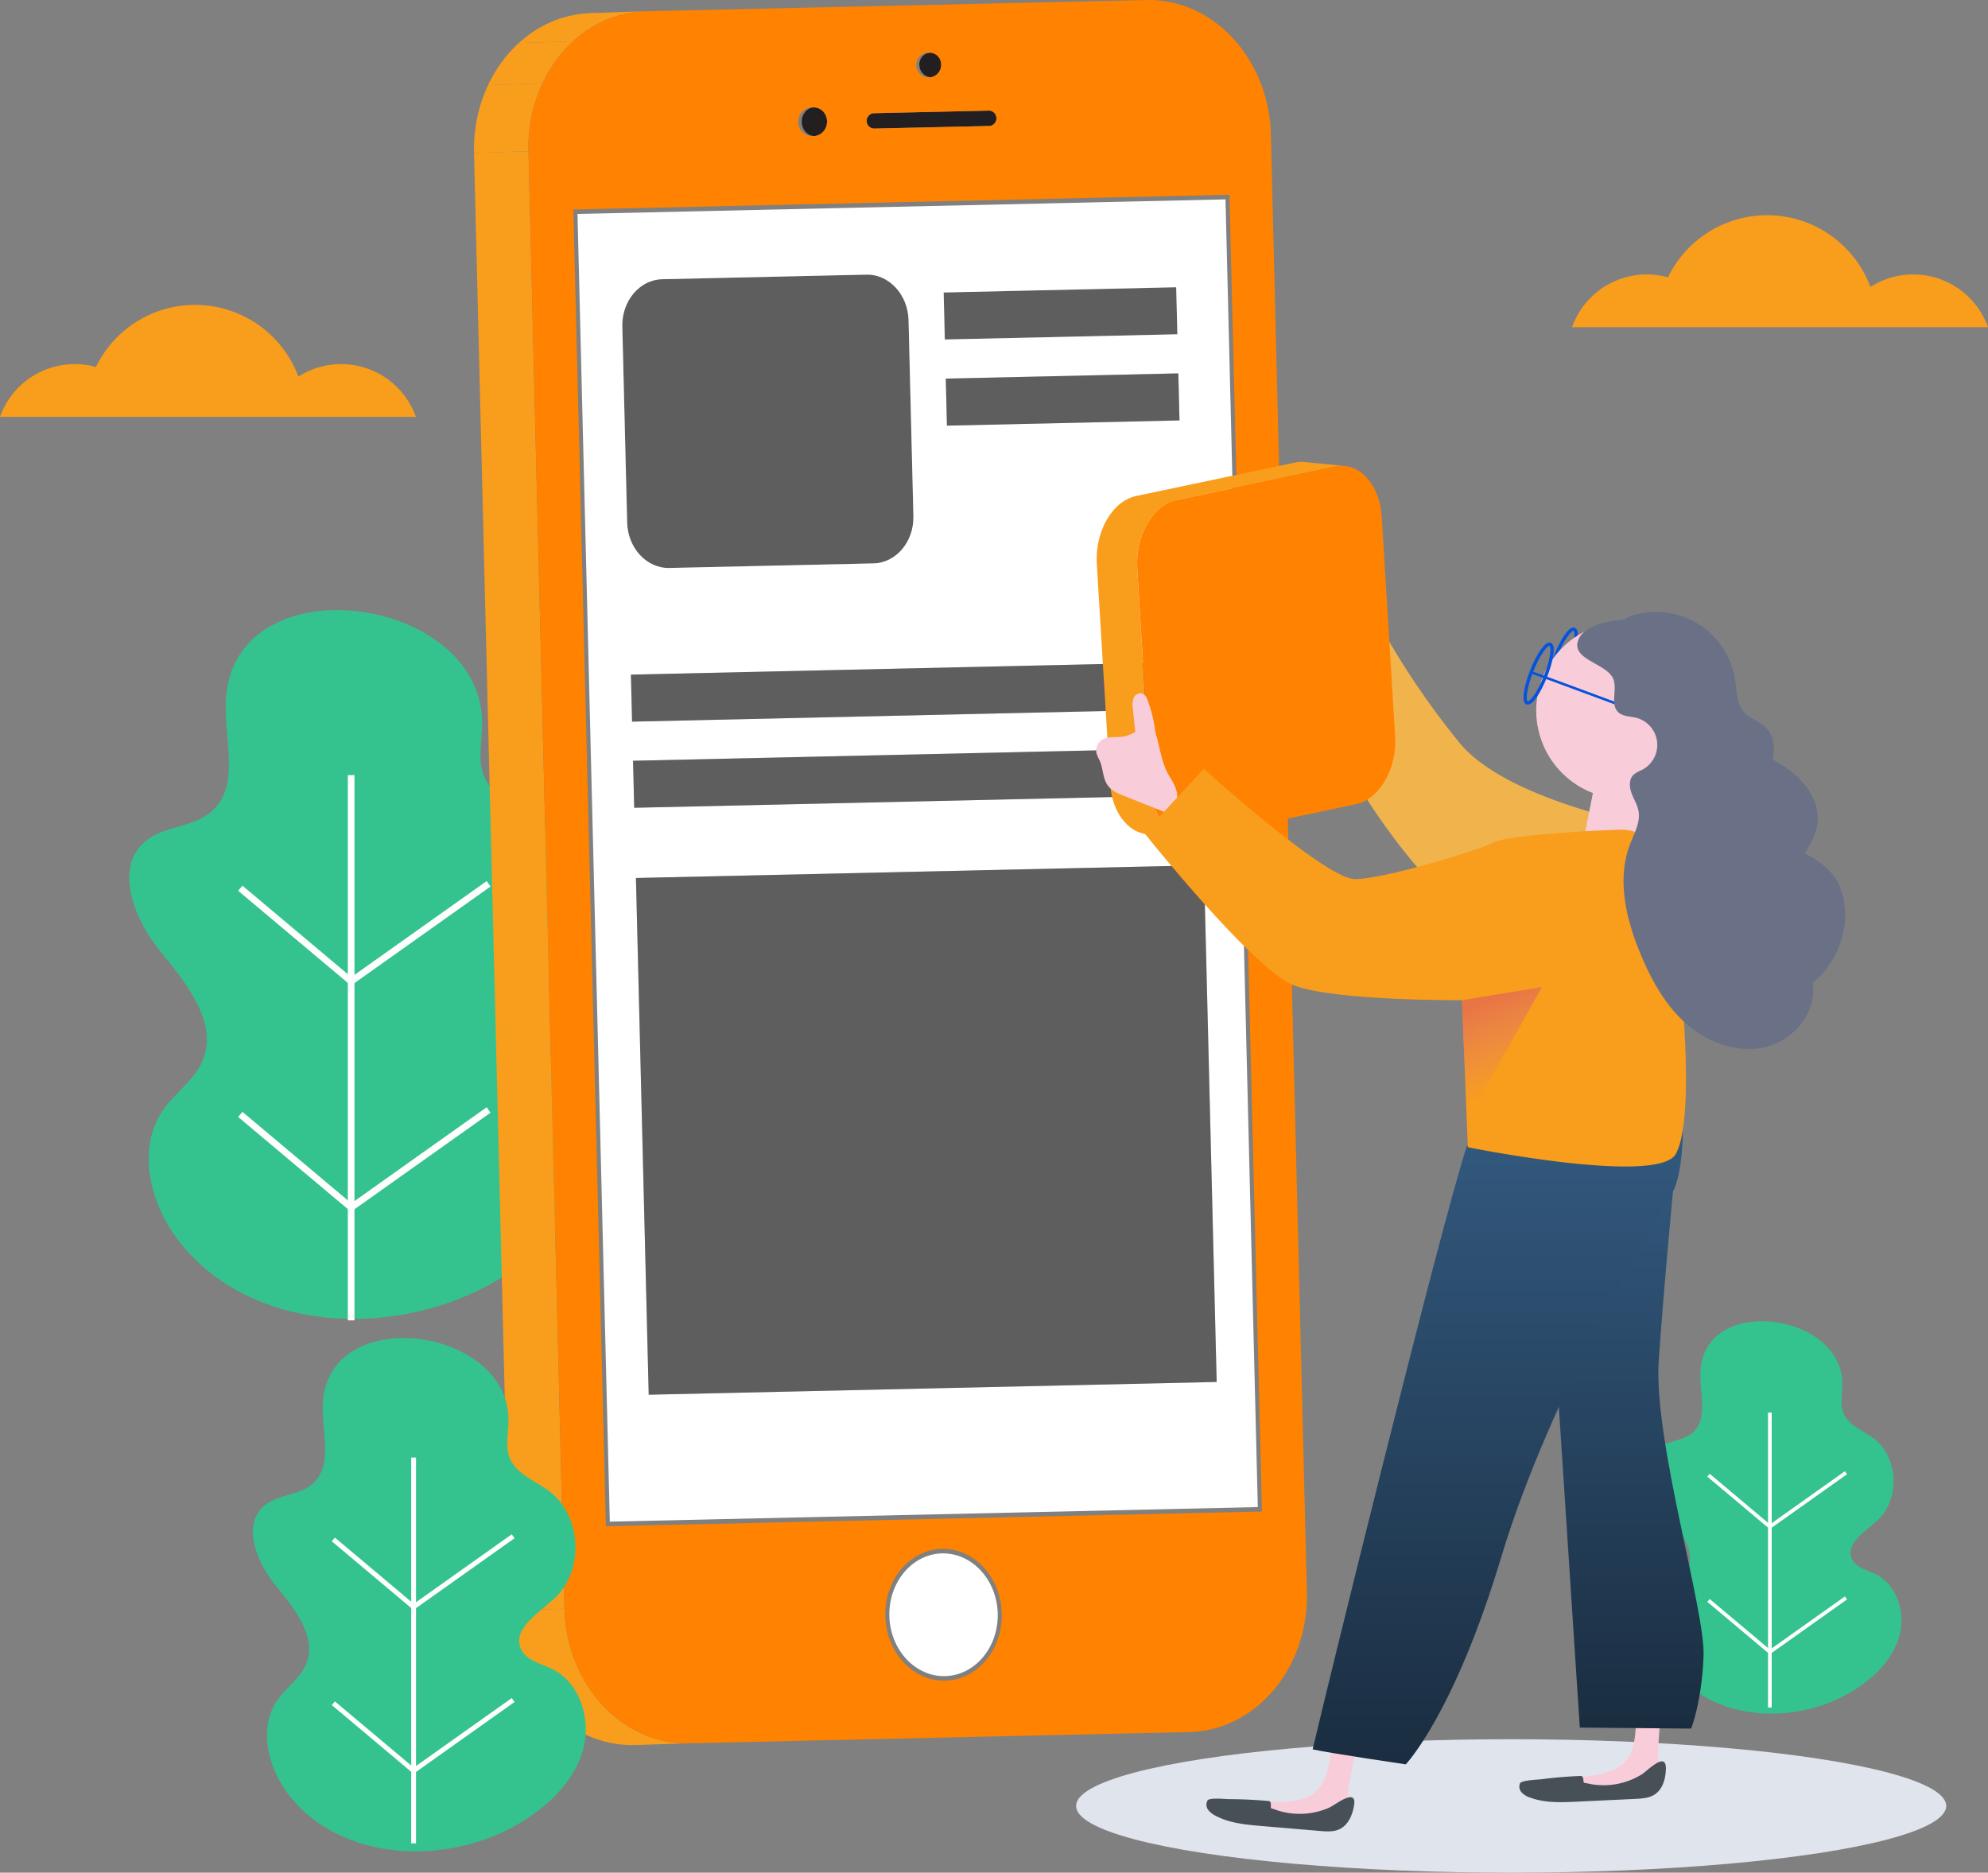 <?xml version="1.0" encoding="UTF-8"?> <svg xmlns="http://www.w3.org/2000/svg" xmlns:xlink="http://www.w3.org/1999/xlink" width="597.32" height="562.576" viewBox="0 0 597.32 562.576"><rect x="0" y="0" width="597.32" height="562.576" fill="#808080" stroke="none"/><defs><clipPath id="clip-path"><path id="Path_7223" data-name="Path 7223" d="M158.832,170.946l-16.365.533c-.564-22.786,15.291-41.609,35.394-42.06l16.365-.535C174.123,129.337,158.269,148.16,158.832,170.946Z" transform="translate(-142.452 -128.884)" fill="#f99d1c"></path></clipPath><clipPath id="clip-path-2"><path id="Path_7226" data-name="Path 7226" d="M202.281,436.516l-16.365.535c-20.1.451-36.87-17.655-37.432-40.426l16.365-.535C165.411,418.861,182.179,436.969,202.281,436.516Z" transform="translate(-148.484 -396.09)" fill="#f99d1c"></path></clipPath><linearGradient id="linear-gradient" x1="0.5" x2="0.5" y2="1" gradientUnits="objectBoundingBox"><stop offset="0" stop-color="#335a80"></stop><stop offset="1" stop-color="#1a2d40"></stop></linearGradient><linearGradient id="linear-gradient-3" x1="0.59" y1="0.754" x2="0.417" y2="0.02" gradientUnits="objectBoundingBox"><stop offset="0" stop-color="#d37897" stop-opacity="0"></stop><stop offset="0.937" stop-color="#e26356" stop-opacity="0.702"></stop></linearGradient></defs><g id="Group_5118" data-name="Group 5118" transform="translate(-63.158 -127)"><g id="Group_5084" data-name="Group 5084" transform="translate(558.014 523.913)"><g id="Group_5083" data-name="Group 5083"><path id="Path_7214" data-name="Path 7214" d="M354.838,362.045c-.7,6.753,2.667,15.056-2.478,19.485-3.082,2.651-7.937,2.326-11.035,4.961-5.226,4.441-1.771,13,2.576,18.31s9.671,11.884,6.976,18.192c-1.369,3.2-4.513,5.25-6.512,8.1-4.441,6.329-2.3,15.377,2.358,21.545,12.008,15.893,37.157,16.848,54.048,6.288,6.126-3.829,11.687-9.228,13.7-16.166s-.494-15.49-6.965-18.705c-2.615-1.3-5.973-1.95-7.213-4.594-2.121-4.521,3.843-8.211,7.556-11.554,7.019-6.315,6.442-19.1-1.115-24.756-3.2-2.4-7.536-3.87-9.043-7.576-1.067-2.629-.339-5.593-.293-8.43C397.753,345.685,357.119,339.922,354.838,362.045Z" transform="translate(-338.692 -348)" fill="#34c38f"></path><g id="Group_5080" data-name="Group 5080" transform="translate(36.366 27.449)"><rect id="Rectangle_723" data-name="Rectangle 723" width="1.106" height="88.599" fill="#fff"></rect></g><g id="Group_5081" data-name="Group 5081" transform="translate(18.124 45.067)"><path id="Path_7215" data-name="Path 7215" d="M367.55,390.471l-18.767-15.765.712-.847,18.112,15.214,22.516-15.98.641.9Z" transform="translate(-348.784 -373.093)" fill="#fff"></path></g><g id="Group_5082" data-name="Group 5082" transform="translate(18.124 82.684)"><path id="Path_7216" data-name="Path 7216" d="M367.55,411.416l-18.767-15.765.712-.847,18.112,15.214,22.516-15.98.641.9Z" transform="translate(-348.784 -394.038)" fill="#fff"></path></g></g></g><g id="Group_5089" data-name="Group 5089" transform="translate(101.979 310.285)"><g id="Group_5088" data-name="Group 5088"><path id="Path_7217" data-name="Path 7217" d="M113.938,254.422c-1.257,12.2,4.817,27.195-4.477,35.192-5.566,4.79-14.336,4.2-19.932,8.96-9.44,8.025-3.2,23.488,4.655,33.071s17.466,21.467,12.6,32.863c-2.469,5.779-8.152,9.481-11.764,14.627-8.021,11.43-4.156,27.773,4.26,38.914,21.69,28.707,67.118,30.433,97.626,11.36,11.065-6.918,21.108-16.669,24.749-29.2s-.893-27.98-12.579-33.788c-4.723-2.347-10.79-3.522-13.028-8.3-3.831-8.168,6.941-14.835,13.648-20.869,12.676-11.406,11.634-34.5-2.017-44.715-5.781-4.33-13.612-6.994-16.331-13.687-1.929-4.745-.612-10.1-.528-15.223C191.456,224.872,118.056,214.459,113.938,254.422Z" transform="translate(-84.774 -229.052)" fill="#34c38f"></path><g id="Group_5085" data-name="Group 5085" transform="translate(65.688 49.579)"><rect id="Rectangle_724" data-name="Rectangle 724" width="1.998" height="163.792" fill="#fff"></rect></g><g id="Group_5086" data-name="Group 5086" transform="translate(32.738 81.403)"><path id="Path_7218" data-name="Path 7218" d="M136.9,305.766,103,277.291l1.286-1.53L137,303.241l40.67-28.864,1.157,1.631Z" transform="translate(-103.002 -274.378)" fill="#fff"></path></g><g id="Group_5087" data-name="Group 5087" transform="translate(32.738 149.349)"><path id="Path_7219" data-name="Path 7219" d="M136.9,343.6,103,315.123l1.286-1.53L137,341.073l40.67-28.864,1.157,1.632Z" transform="translate(-103.002 -312.21)" fill="#fff"></path></g></g></g><g id="Group_5110" data-name="Group 5110" transform="translate(205.569 127)"><g id="Group_5109" data-name="Group 5109" style="isolation: isolate"><g id="Group_5092" data-name="Group 5092" transform="translate(0 3.383)" style="isolation: isolate"><g id="Group_5091" data-name="Group 5091" clip-path="url(#clip-path)"><g id="Group_5090" data-name="Group 5090" transform="translate(0)" style="isolation: isolate"><path id="Path_7220" data-name="Path 7220" d="M158.832,161.347l-16.365.533a45.292,45.292,0,0,1,4.206-20.4l16.365-.533a45.312,45.312,0,0,0-4.206,20.4" transform="translate(-142.452 -119.285)" fill="#f99d1c"></path><path id="Path_7221" data-name="Path 7221" d="M161.167,146.542l-16.365.533a40.257,40.257,0,0,1,9.224-12.631l16.365-.535a40.293,40.293,0,0,0-9.224,12.633" transform="translate(-140.581 -124.884)" fill="#f99d1c"></path><path id="Path_7222" data-name="Path 7222" d="M166.3,137.909l-16.365.535a33.55,33.55,0,0,1,21.963-9.025l16.365-.535a33.568,33.568,0,0,0-21.963,9.025" transform="translate(-136.493 -128.884)" fill="#f99d1c"></path></g></g></g><g id="Group_5093" data-name="Group 5093" transform="translate(0.015 45.444)"><path id="Path_7224" data-name="Path 7224" d="M169.644,590.142l-16.366.534L142.46,152.838l16.366-.535Z" transform="translate(-142.46 -152.304)" fill="#f99d1c"></path></g><g id="Group_5096" data-name="Group 5096" transform="translate(10.834 483.282)" style="isolation: isolate"><g id="Group_5095" data-name="Group 5095" clip-path="url(#clip-path-2)"><g id="Group_5094" data-name="Group 5094"><path id="Path_7225" data-name="Path 7225" d="M202.281,436.516l-16.365.535c-20.1.451-36.87-17.655-37.432-40.426l16.365-.535c.562,22.771,17.329,40.879,37.432,40.426" transform="translate(-148.484 -396.09)" fill="#f99d1c"></path></g></g></g><g id="Group_5097" data-name="Group 5097" transform="translate(141.121 86.294)" opacity="0.294"><path id="Path_7227" data-name="Path 7227" d="M290.9,175.049l.349,14.129-69.877,1.57-.349-14.129Z" transform="translate(-221.027 -175.049)" fill="#0f0f0f"></path></g><g id="Group_5098" data-name="Group 5098" transform="translate(44.565 82.497)" opacity="0.294"><path id="Path_7228" data-name="Path 7228" d="M240.624,172.937c6.771-.151,12.464,6,12.653,13.666l1.455,58.885c.19,7.669-5.194,14.05-11.963,14.2l-61.39,1.378c-6.771.153-12.462-5.981-12.653-13.648l-1.455-58.887c-.189-7.667,5.194-14.064,11.965-14.217Z" transform="translate(-167.265 -172.934)" fill="#0f0f0f"></path></g><g id="Group_5099" data-name="Group 5099" transform="translate(31.1 59.899)"><path id="Path_7229" data-name="Path 7229" d="M354.473,160.352,364.18,553.2l-194.7,4.373-9.707-392.847Zm-2.649,355.263L347.988,360.38l-170.657,3.833,3.836,155.235,170.657-3.833M173.238,198.549l1.455,58.885c.19,7.669,5.882,13.8,12.653,13.65l61.389-1.378c6.771-.153,12.155-6.534,11.965-14.2l-1.455-58.885c-.19-7.669-5.884-13.818-12.653-13.666l-61.39,1.379c-6.769.151-12.153,6.548-11.963,14.217M349.764,339.236l-.348-14.129L176.46,328.992l.35,14.129,172.954-3.885m-.639-25.875-.348-14.129-172.955,3.885.35,14.129,172.954-3.885m-78.7-99.171.35,14.131,69.876-1.57-.35-14.129-69.877,1.568m-.639-25.875.35,14.129,69.877-1.568-.35-14.131-69.877,1.57" transform="translate(-159.768 -160.352)" fill="#fff"></path></g><g id="Group_5100" data-name="Group 5100" transform="translate(141.76 112.169)" opacity="0.294"><path id="Path_7230" data-name="Path 7230" d="M291.26,189.456l.349,14.129-69.877,1.569-.349-14.129Z" transform="translate(-221.383 -189.456)" fill="#0f0f0f"></path></g><g id="Group_5101" data-name="Group 5101" transform="translate(133.836 15.841)"><path id="Path_7231" data-name="Path 7231" d="M220.135,135.821a3.706,3.706,0,1,1-3.163,3.759A3.495,3.495,0,0,1,220.135,135.821Z" transform="translate(-216.971 -135.821)" fill="#231f20"></path></g><g id="Group_5102" data-name="Group 5102" transform="translate(117.987 33.232)"><path id="Path_7232" data-name="Path 7232" d="M245.059,145.5a2.325,2.325,0,0,1,.113,4.612l-34.932.783a2.324,2.324,0,0,1-.113-4.61Z" transform="translate(-208.147 -145.504)" fill="#231f20"></path></g><g id="Group_5103" data-name="Group 5103" transform="translate(124.799 466.656)"><path id="Path_7233" data-name="Path 7233" d="M227.772,386.837c8.971-.2,16.485,7.9,16.737,18.077.251,10.162-6.855,18.59-15.826,18.791s-16.487-7.9-16.737-18.06S218.8,387.04,227.772,386.837Z" transform="translate(-211.939 -386.833)" fill="#fff"></path></g><g id="Group_5104" data-name="Group 5104" transform="translate(98.352 32.145)"><ellipse id="Ellipse_90" data-name="Ellipse 90" cx="3.794" cy="4.298" rx="3.794" ry="4.298" transform="translate(0 0.247) rotate(-1.867)" fill="#231f20"></ellipse></g><g id="Group_5105" data-name="Group 5105" transform="translate(48.663 259.927)" opacity="0.294"><path id="Path_7234" data-name="Path 7234" d="M340.2,271.727l3.836,155.235-170.656,3.833L169.547,275.56Z" transform="translate(-169.547 -271.727)" fill="#0f0f0f"></path></g><g id="Group_5106" data-name="Group 5106" transform="translate(16.365)"><path id="Path_7235" data-name="Path 7235" d="M337.206,127.009c20.1-.451,36.87,17.64,37.432,40.426l10.819,437.839c.562,22.77-15.291,41.609-35.394,42.062l-150.234,3.373c-20.1.453-36.87-17.655-37.432-40.426L151.578,172.445c-.562-22.786,15.291-41.609,35.394-42.062Zm34.756,454.074-9.774-395.575-197.128,4.427,9.774,395.575,197.128-4.427m-95.187,50.81c9.635-.216,17.267-9.269,17-20.183-.271-10.93-8.341-19.63-17.976-19.413s-17.267,9.267-17,20.2,8.339,19.616,17.976,19.4M255.166,161.017a2.324,2.324,0,0,0,.113,4.61l34.932-.783a2.325,2.325,0,0,0-.115-4.612l-34.93.785m-17.789-1.749a4.332,4.332,0,1,0,3.9,4.212,4.064,4.064,0,0,0-3.9-4.212M272.2,142.842a3.708,3.708,0,1,0,3.33,3.614,3.478,3.478,0,0,0-3.33-3.614" transform="translate(-151.564 -127)" fill="#ff8200"></path></g><g id="Group_5107" data-name="Group 5107" transform="translate(47.153 198.779)" opacity="0.294"><path id="Path_7236" data-name="Path 7236" d="M341.661,237.68l.349,14.129-172.954,3.884-.349-14.129Z" transform="translate(-168.707 -237.68)" fill="#0f0f0f"></path></g><g id="Group_5108" data-name="Group 5108" transform="translate(47.793 224.654)" opacity="0.294"><path id="Path_7237" data-name="Path 7237" d="M342.017,252.087l.349,14.129L169.412,270.1l-.349-14.129Z" transform="translate(-169.063 -252.087)" fill="#0f0f0f"></path></g></g></g><ellipse id="Ellipse_91" data-name="Ellipse 91" cx="130.723" cy="20.044" rx="130.723" ry="20.044" transform="translate(386.482 649.488)" fill="#e0e4ed"></ellipse><g id="Group_5112" data-name="Group 5112" transform="translate(392.523 265.746)"><path id="Path_7238" data-name="Path 7238" d="M394.1,343.419l-7.033-52.376s-45.4-7.66-60.1-25.848a243.24,243.24,0,0,1-21.821-31.67l-22.658,17.43s24.4,61,71.462,83.664" transform="translate(-217.939 -180.955)" fill="#f1b44c"></path><path id="Path_7239" data-name="Path 7239" d="M321.214,205.5l0,0L309.064,204.3a8.964,8.964,0,0,0-1.164-.04c-.036,0-.072.011-.108.013a9.411,9.411,0,0,0-1.563.189l-47.809,10.067c-.187.039-.374.084-.557.135-.106.029-.207.079-.313.11-.3.092-.587.2-.876.313-.178.074-.356.145-.53.228-.3.138-.586.3-.873.463-.111.065-.228.111-.339.18-.038.025-.074.057-.113.083a13.015,13.015,0,0,0-1.333.968c-.059.05-.115.11-.176.162q-.552.474-1.069,1.017c-.128.135-.25.277-.375.417q-.412.463-.8.966c-.119.153-.237.305-.35.465q-.436.609-.832,1.266c-.047.077-.1.146-.147.223l-.027.054q-.455.784-.849,1.629c-.072.153-.133.311-.2.465-.187.42-.363.848-.526,1.288-.032.086-.074.167-.1.255s-.043.169-.072.25a24.382,24.382,0,0,0-.738,2.579c-.007.034-.02.065-.027.1-.02.084-.025.174-.041.26-.151.724-.269,1.462-.356,2.209-.011.1-.038.2-.047.3-.005.05,0,.1-.007.149a24.946,24.946,0,0,0-.111,2.493c0,.077-.011.151-.011.226q.008.582.045,1.166l4.014,66c.041.657.115,1.295.2,1.924.011.074.013.154.025.228.025.171.063.336.093.5.034.2.068.4.11.594.056.277.12.546.187.815.045.185.088.372.137.553.077.278.163.55.25.821.052.16.1.325.153.481.111.318.232.625.356.93.041.1.077.207.12.305.171.4.354.79.546,1.166.047.088.1.169.144.255.153.284.307.564.472.833.077.128.162.246.242.37.142.217.284.433.433.639.1.131.2.253.295.381.144.185.287.368.438.542.108.126.219.244.33.363.151.163.3.323.458.476.117.115.237.225.356.332.16.142.32.28.483.413.124.1.25.2.377.295.169.124.338.242.51.356.131.086.26.171.393.25.178.108.357.2.541.3.133.07.266.142.4.2.192.09.388.167.584.242.129.052.259.108.392.153.219.074.444.133.668.19.113.029.224.066.338.092a9.118,9.118,0,0,0,1.015.162l.02,0,12.152,1.207a9.085,9.085,0,0,1-1.036-.165c-.111-.025-.219-.061-.33-.09-.226-.057-.453-.117-.675-.192-.131-.045-.257-.1-.386-.149-.2-.077-.4-.156-.589-.246-.135-.063-.266-.133-.4-.2-.183-.1-.366-.194-.544-.3-.131-.079-.26-.163-.39-.25q-.261-.17-.512-.356c-.127-.1-.253-.192-.377-.295-.163-.131-.325-.269-.483-.413-.12-.108-.239-.217-.356-.332-.156-.153-.309-.312-.46-.474-.11-.12-.221-.239-.329-.363-.151-.174-.295-.359-.438-.542-.1-.128-.2-.251-.3-.384-.147-.2-.289-.418-.429-.634-.083-.124-.167-.244-.246-.374-.165-.269-.321-.551-.474-.837-.045-.084-.1-.163-.14-.25-.194-.377-.375-.767-.548-1.167-.041-.1-.077-.2-.119-.3-.124-.305-.246-.612-.356-.93-.056-.158-.1-.321-.153-.483-.088-.271-.172-.541-.25-.821-.05-.181-.092-.368-.138-.553-.065-.268-.129-.539-.187-.814-.04-.2-.074-.4-.11-.594-.043-.242-.081-.487-.117-.735-.09-.629-.165-1.266-.2-1.922l-4.016-66c-.029-.465-.031-.929-.032-1.39a24.889,24.889,0,0,1,.111-2.493c.014-.151.038-.3.054-.449.086-.749.2-1.489.354-2.213.025-.119.043-.239.07-.356a23.993,23.993,0,0,1,.738-2.581c.057-.169.113-.338.176-.5.162-.438.339-.866.526-1.288.066-.154.129-.312.2-.465.264-.56.548-1.106.851-1.629.054-.093.115-.18.171-.273q.4-.66.835-1.272c.113-.158.232-.309.348-.462.257-.336.524-.659.8-.97.124-.138.246-.28.374-.413.347-.363.7-.7,1.072-1.02.059-.05.115-.11.174-.16a13.588,13.588,0,0,1,1.333-.968c.147-.093.3-.174.451-.26.287-.167.578-.327.875-.465.174-.083.35-.154.528-.226q.434-.178.88-.312c.287-.088.573-.183.867-.246l47.809-10.067a9.4,9.4,0,0,1,1.561-.189,9.1,9.1,0,0,1,1.273.029Z" transform="translate(-246.487 -204.254)" fill="#f99d1c"></path><g id="Group_5111" data-name="Group 5111" transform="translate(12.286 1.208)"><path id="Path_7240" data-name="Path 7240" d="M313,205.131c7.047-1.485,13.3,5.268,13.9,15.013l4.016,66c.593,9.745-4.693,18.928-11.742,20.413L271.359,316.62c-7.06,1.487-13.317-5.266-13.91-15.011l-4.016-66c-.593-9.745,4.695-18.928,11.755-20.415Z" transform="translate(-253.388 -204.926)" fill="#ff8200"></path></g><path id="Path_7241" data-name="Path 7241" d="M351.727,418.841c-.228,3.687-.557,7.644-2.9,10.5-2.764,3.367-7.486,4.222-11.8,4.855q-9.421,1.385-18.842,2.768c-.321.93.765,1.71,1.7,2.024,4.644,1.573,9.7.887,14.578.379q8.478-.881,17.012-.97c2.529-.025,5.528-.251,6.812-2.43.957-1.625.519-3.666.295-5.539-.684-5.708.921-11.523.1-17.215-.093-.656-.3-1.415-.925-1.651a1.825,1.825,0,0,0-1,0C351.959,412.532,351.994,414.521,351.727,418.841Z" transform="translate(-189.567 -39.296)" fill="#f9ccda"></path><path id="Path_7242" data-name="Path 7242" d="M354.08,425.567a21.885,21.885,0,0,1-14.88,2.954c-.33-.041-2.159-.444-2.491-.48-.194-1.043-.088-2.065-.945-2.033q-5.9.226-11.769.984c-1.241.162-5.952.271-6.449,1.236a2.531,2.531,0,0,0,.467,2.7,5.793,5.793,0,0,0,2.434,1.525c4.461,1.7,9.389,1.5,14.158,1.273l17.593-.83c2-.1,4.107-.221,5.788-1.311,2.473-1.6,3.324-4.837,3.384-7.784C361.478,418.441,355.77,424.534,354.08,425.567Z" transform="translate(-190.203 -31.23)" fill="#474f57"></path><path id="Path_7243" data-name="Path 7243" d="M301.52,423.977c-.711,3.626-1.557,7.5-4.256,10.027-3.182,2.974-7.976,3.2-12.331,3.263l-19.043.266c-.44.88.533,1.794,1.415,2.229,4.4,2.169,9.5,2.155,14.4,2.292q8.518.24,16.992,1.275c2.509.307,5.512.478,7.071-1.514,1.164-1.485,1-3.565,1.02-5.451.074-5.749,2.43-11.3,2.367-17.051-.007-.665-.117-1.444-.7-1.758a1.809,1.809,0,0,0-.988-.133C302.578,417.752,302.352,419.731,301.52,423.977Z" transform="translate(-231.238 -34.584)" fill="#f9ccda"></path><path id="Path_7244" data-name="Path 7244" d="M362.053,317.069s-4.253,43.565-5.848,67.484,14.005,74.833,13.473,88.654S365.957,495,365.957,495l-33.463-.3L321.122,320.79Z" transform="translate(-187.186 -114.454)" fill="url(#linear-gradient)"></path><path id="Path_7245" data-name="Path 7245" d="M328.442,241.889c-1.92,4.86-4.4,8.432-5.548,7.98s-.514-4.758,1.406-9.616,4.4-8.432,5.548-7.98S330.362,237.031,328.442,241.889Z" transform="translate(-186.229 -181.981)" fill="none" stroke="#0553dd" stroke-miterlimit="10" stroke-width="1"></path><circle id="Ellipse_92" data-name="Ellipse 92" cx="26.57" cy="26.57" r="26.57" transform="matrix(0.455, -0.891, 0.891, 0.455, 123.028, 86.278)" fill="#f9ccda"></circle><path id="Path_7246" data-name="Path 7246" d="M333.5,253.444l-5.76,29.442,16.244,6.092,6.4-36.623Z" transform="translate(-181.916 -165.966)" fill="#f9ccda"></path><path id="Path_7247" data-name="Path 7247" d="M393.983,313.589s-49.273,3.279-64.9,9.2c-8.073,24.6-42.938,166.488-46.32,181.224,5.286,1.162,27.974,4.5,27.974,4.5s14.526-15.106,28.72-62.362c15.013-49.979,48.668-105.1,51.223-109.158C394.592,330.786,393.983,313.589,393.983,313.589Z" transform="translate(-217.72 -117.224)" fill="url(#linear-gradient)"></path><path id="Path_7248" data-name="Path 7248" d="M264.992,252.373a5.03,5.03,0,0,0-1.541-2.881,4.227,4.227,0,0,0-4.073-.128,32.847,32.847,0,0,1-3.89,1.731c-2.471.652-5.4-.232-7.446,1.3a3.848,3.848,0,0,0-1.374,3.978,15.089,15.089,0,0,0,.938,2.108c1.067,2.4.875,5.331,2.428,7.45,1.178,1.611,3.132,2.425,4.986,3.163l13.482,5.37a1.141,1.141,0,0,0,.9.093,1.093,1.093,0,0,0,.454-.62c1.882-4.682,1.076-6.947-1.282-10.736C266.527,259.916,265.951,256.059,264.992,252.373Z" transform="translate(-246.547 -168.71)" fill="#f9ccda"></path><path id="Path_7249" data-name="Path 7249" d="M301.907,430.739a21.887,21.887,0,0,1-15.137.973c-.325-.084-2.083-.724-2.408-.8-.054-1.06.185-2.06-.668-2.139q-5.881-.552-11.8-.571c-1.25,0-5.936-.514-6.554.377a2.526,2.526,0,0,0,.106,2.735,5.8,5.8,0,0,0,2.213,1.83c4.2,2.272,9.111,2.721,13.867,3.125l17.552,1.489c2,.171,4.1.321,5.909-.539,2.663-1.264,3.931-4.357,4.377-7.27C310.178,424.647,303.719,429.938,301.907,430.739Z" transform="translate(-231.869 -26.458)" fill="#474f57"></path><path id="Path_7250" data-name="Path 7250" d="M257.145,245.056a3.167,3.167,0,0,0-1.642-2.038,2.247,2.247,0,0,0-2.568,1.44,6.565,6.565,0,0,0-.208,3.2q.455,4.467.909,8.935c.171,1.694.548,3.687,2.1,4.386a2.989,2.989,0,0,0,3.405-.959c1.541-1.895.519-4.109.21-6.214A38.91,38.91,0,0,0,257.145,245.056Z" transform="translate(-241.704 -173.463)" fill="#f9ccda"></path><path id="Path_7251" data-name="Path 7251" d="M410.421,284.7a12.593,12.593,0,0,0-12.87-10.817c-13.7.44-34.438,1.963-37.838,3.772-4.237,2.252-33.01,11.074-41.832,11.074s-45.4-33.129-45.4-33.129L254.6,274.872s32.667,41.008,44.882,45.756,50.561,4.474,50.561,4.474l1.765,44.181s57.033,11.539,62.461,2.04,2.037-45.476,2.037-45.476Z" transform="translate(-240.14 -163.383)" fill="#f99d1c"></path><path id="Path_7252" data-name="Path 7252" d="M307.738,296.037l24.037-3.924L309.19,332.352Z" transform="translate(-197.84 -134.318)" fill="url(#linear-gradient-3)"></path><path id="Path_7253" data-name="Path 7253" d="M324.43,244.413c-1.92,4.858-4.4,8.43-5.548,7.978s-.515-4.756,1.4-9.616,4.4-8.432,5.548-7.98S326.35,239.553,324.43,244.413Z" transform="translate(-189.424 -179.974)" fill="none" stroke="#0553dd" stroke-miterlimit="10" stroke-width="1"></path><path id="Path_7254" data-name="Path 7254" d="M319.25,239.438c1.058.275,28.96,10.663,28.96,10.663" transform="translate(-188.676 -176.247)" fill="none" stroke="#0553dd" stroke-miterlimit="10" stroke-width="0.75"></path></g><path id="Path_7255" data-name="Path 7255" d="M337.976,248.834c1.006,3.2-1.058,7.4,1.4,9.686,1.369,1.273,3.468,1.18,5.282,1.627a8.419,8.419,0,0,1,1.907,15.627,10.572,10.572,0,0,0-2.642,1.514c-1.383,1.356-1.275,3.639-.614,5.46s1.767,3.491,2.117,5.4c.63,3.438-1.291,6.749-2.543,10.013-4.027,10.494-1.225,22.365,3.068,32.753,3.251,7.866,7.466,15.557,13.852,21.184s15.26,8.935,23.558,7.037,15.293-9.865,14.512-18.341c-.291-3.152-1.552-6.119-2.7-9.068-3.274-8.4-5.713-17.965-2.209-26.279,1.873-4.449,5.365-8.269,6.167-13.03,1.034-6.149-2.8-12.213-7.714-16.06s-10.855-6.085-16.3-9.127-10.7-7.308-12.527-13.271c-1.3-4.228-.729-8.89-2.261-13.039-2.071-5.609-7.82-9.321-13.745-10.133-4.767-.652-16.861.3-19.165,5.814C324.777,242.918,336.365,243.706,337.976,248.834Z" transform="translate(210.038 82.468)" fill="#6a7187"></path><path id="Path_7256" data-name="Path 7256" d="M378.27,278.3c2.909-4.573,3.319-11.388-.86-14.84-1.747-1.444-4.07-2.126-5.645-3.755-2.486-2.568-2.382-6.572-2.926-10.1A24.207,24.207,0,0,0,358.192,233.2a24.515,24.515,0,0,0-19.321-3.057,6.917,6.917,0,0,0-4.064,2.351c-1.46,2.089-.573,5.083,1.1,7s3.98,3.166,5.889,4.855c5.072,4.483,6.837,11.5,9.312,17.8a68.911,68.911,0,0,0,13.111,21.054C371.881,291.652,373.487,285.81,378.27,278.3Z" transform="translate(215.642 81.477)" fill="#6a7187"></path><path id="Path_7257" data-name="Path 7257" d="M387.7,280.508a23.1,23.1,0,0,1,1.313,14.42,27.785,27.785,0,0,1-5.812,11.911,12.627,12.627,0,0,1-4.632,3.743,14.474,14.474,0,0,1-6.785.65c-7.843-.643-16.379-3.4-20.142-10.313-4.3-7.893-2.141-29.6,8.278-32.4C369.109,266.046,383.793,272.007,387.7,280.508Z" transform="translate(227.966 112.198)" fill="#6a7187"></path><path id="Path_7258" data-name="Path 7258" d="M451.134,196.644a23.86,23.86,0,0,0-35.325-12.1,33.121,33.121,0,0,0-60.832-2.884,23.806,23.806,0,0,0-28.818,14.98Z" transform="translate(209.345 28.655)" fill="#f99d1c"></path><path id="Path_7259" data-name="Path 7259" d="M188.134,211.644a23.86,23.86,0,0,0-35.325-12.1,33.12,33.12,0,0,0-60.832-2.884,23.806,23.806,0,0,0-28.818,14.98Z" transform="translate(0 40.595)" fill="#f99d1c"></path><g id="Group_5117" data-name="Group 5117" transform="translate(143.141 501.963)"><g id="Group_5116" data-name="Group 5116" transform="translate(-4 27)"><path id="Path_7260" data-name="Path 7260" d="M128.811,354.151c-.909,8.833,3.49,19.695-3.242,25.487-4.03,3.468-10.381,3.042-14.434,6.487-6.836,5.812-2.315,17.01,3.371,23.951s12.649,15.546,9.124,23.8c-1.789,4.186-5.9,6.866-8.52,10.593-5.808,8.276-3.01,20.113,3.086,28.179,15.708,20.79,48.607,22.04,70.7,8.227,8.014-5.011,15.287-12.071,17.922-21.146s-.645-20.264-9.109-24.47c-3.42-1.7-7.813-2.549-9.434-6.006-2.773-5.916,5.029-10.744,9.883-15.113,9.179-8.262,8.427-24.982-1.46-32.383-4.186-3.134-9.858-5.065-11.827-9.91-1.4-3.437-.444-7.315-.383-11.026C184.95,332.751,131.794,325.21,128.811,354.151Z" transform="translate(-107.692 -335.779)" fill="#34c38f"></path><g id="Group_5113" data-name="Group 5113" transform="translate(47.57 35.905)"><rect id="Rectangle_725" data-name="Rectangle 725" width="1.447" height="115.895" fill="#fff"></rect></g><g id="Group_5114" data-name="Group 5114" transform="translate(23.708 58.952)"><path id="Path_7261" data-name="Path 7261" d="M145.441,391.334l-24.548-20.621.931-1.108,23.692,19.9,29.452-20.9.838,1.182Z" transform="translate(-120.893 -368.603)" fill="#fff"></path></g><g id="Group_5115" data-name="Group 5115" transform="translate(23.708 108.157)"><path id="Path_7262" data-name="Path 7262" d="M145.441,418.731,120.893,398.11l.931-1.108,23.692,19.9L174.968,396l.838,1.182Z" transform="translate(-120.893 -396)" fill="#fff"></path></g></g></g></g></svg> 